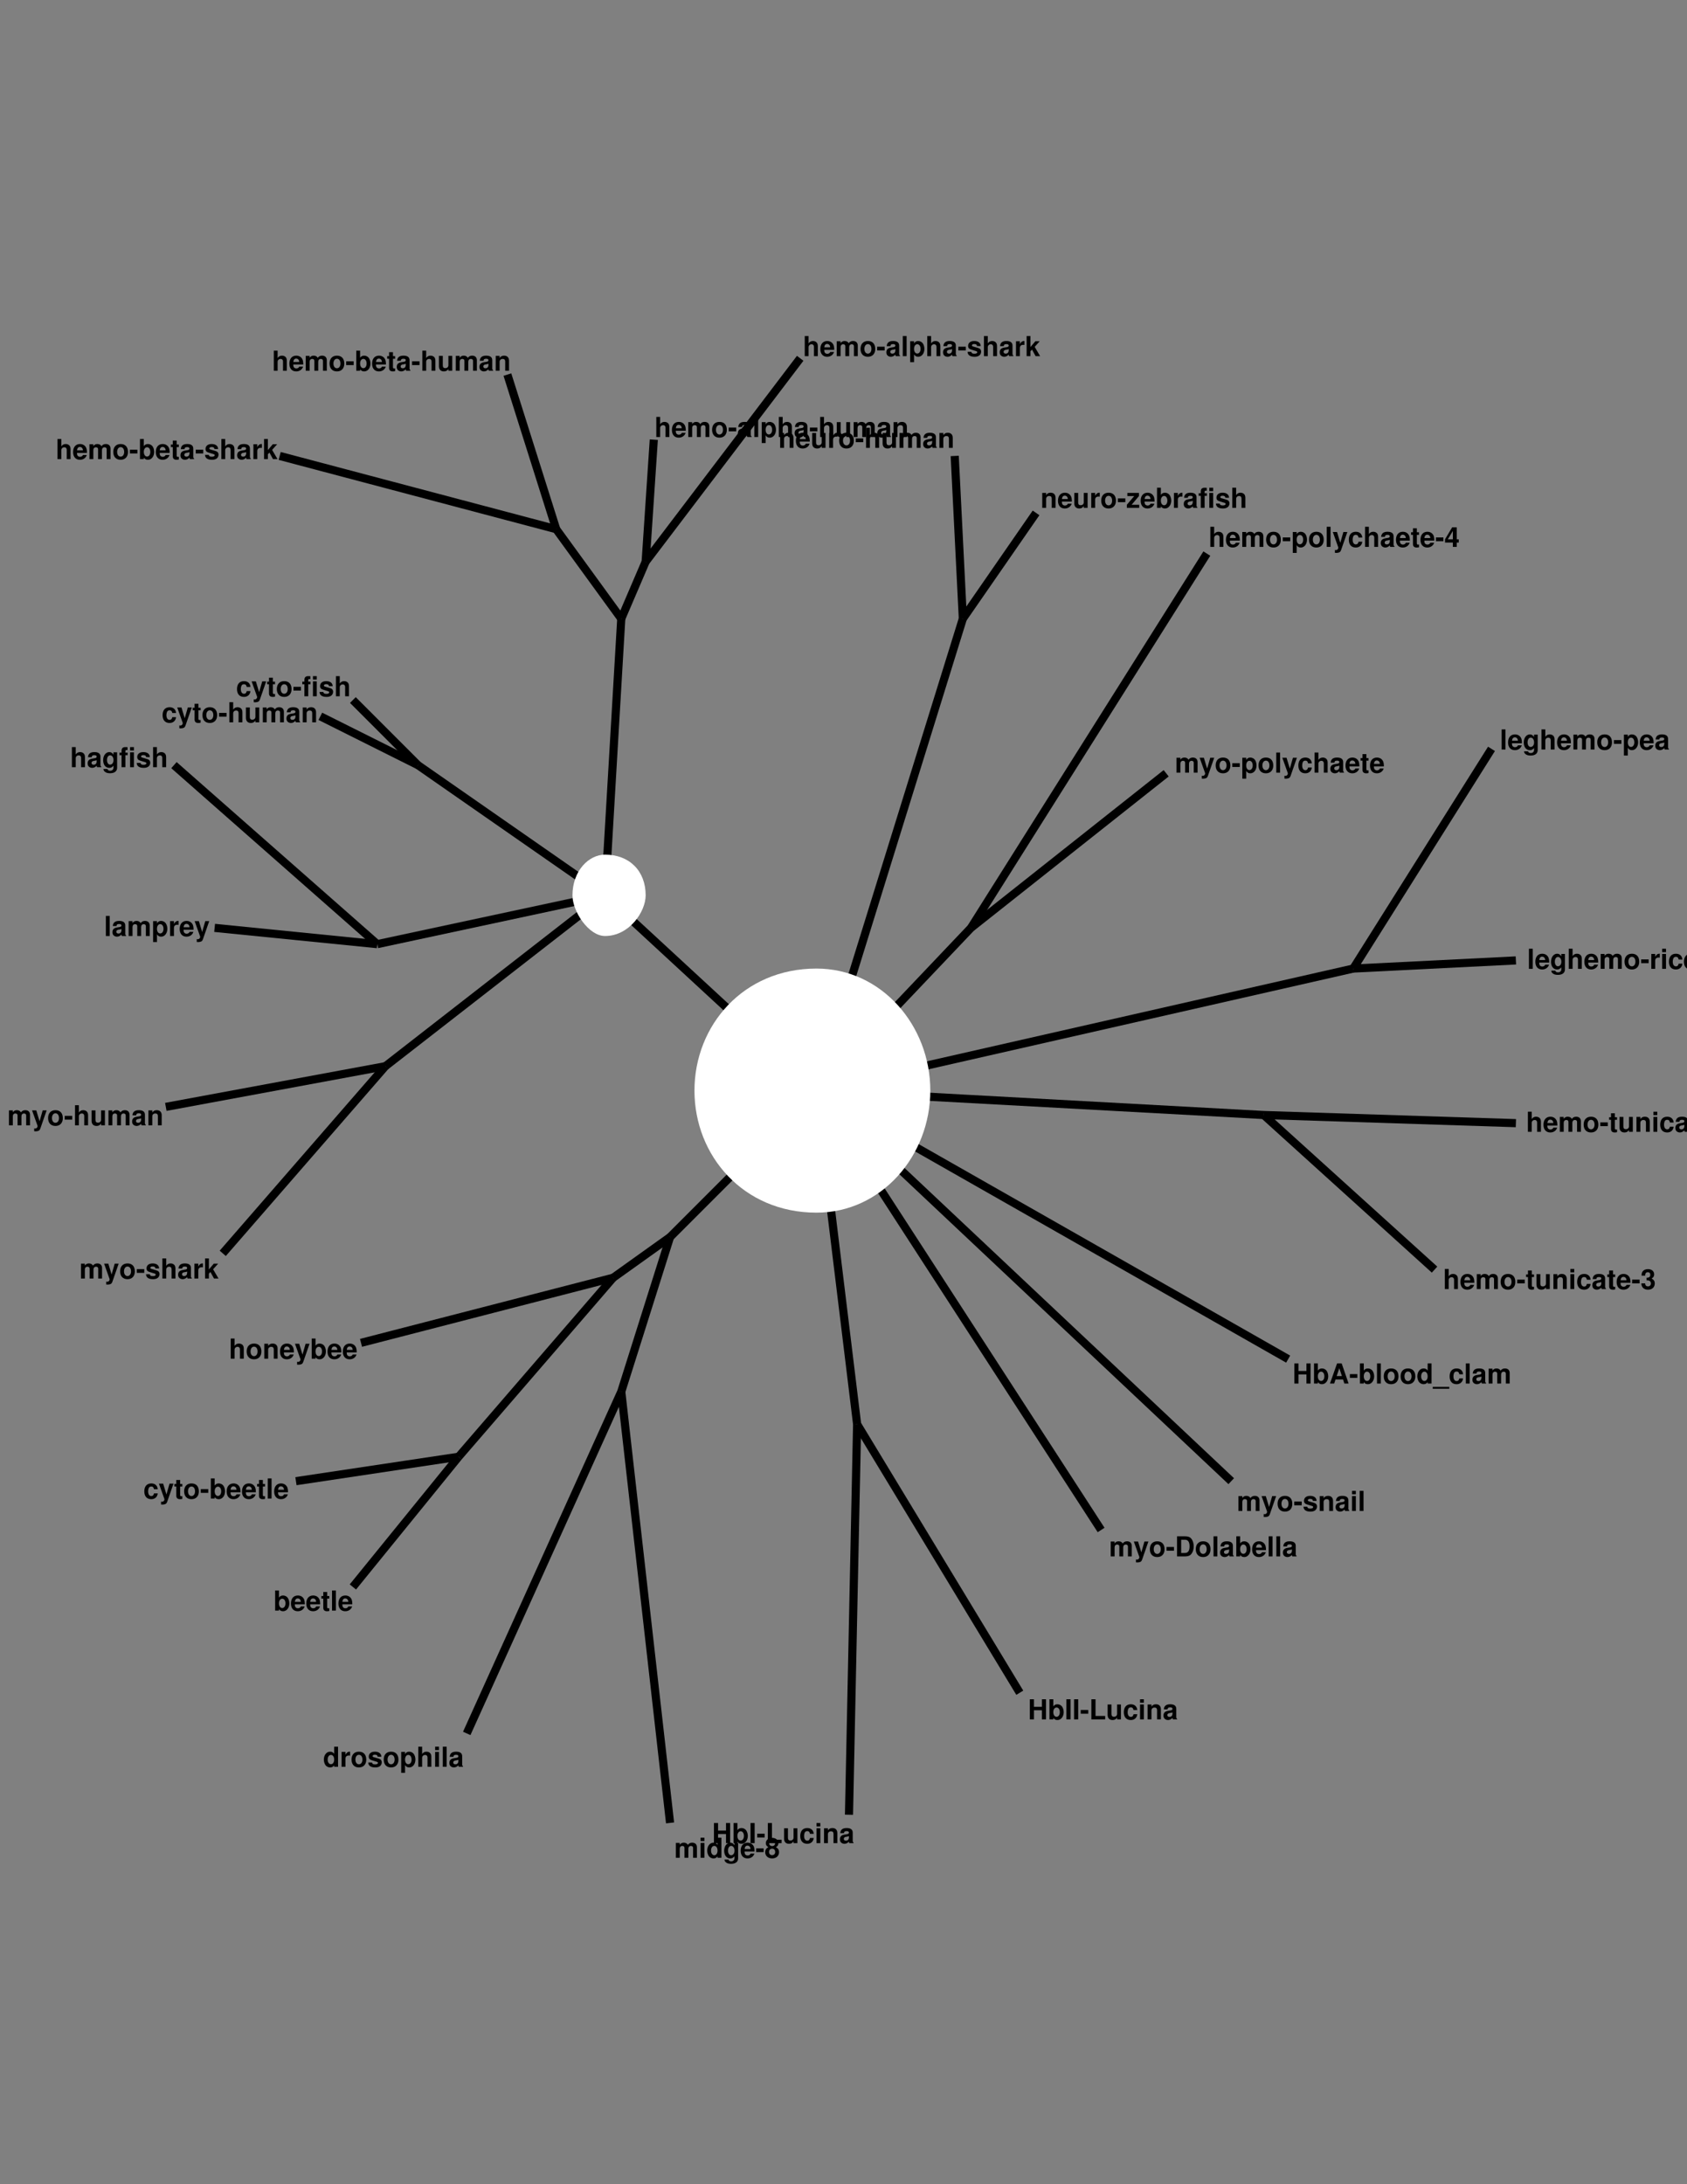 <?xml version="1.0" encoding="UTF-8"?>
<svg xmlns="http://www.w3.org/2000/svg" xmlns:xlink="http://www.w3.org/1999/xlink" width="612pt" height="792pt" viewBox="0 0 612 792" version="1.1">
<rect x="0" y="0" width="612" height="792" fill="#808080" stroke="none"/>
<defs>
<g>
<symbol overflow="visible" id="glyph0-0">
<path style="stroke:none;" d=""/>
</symbol>
<symbol overflow="visible" id="glyph0-1">
<path style="stroke:none;" d="M 5.062 -3.312 L 5.062 0 L 6.562 0 L 6.562 -7.297 L 5.062 -7.297 L 5.062 -4.562 L 2.188 -4.562 L 2.188 -7.297 L 0.688 -7.297 L 0.688 0 L 2.188 0 L 2.188 -3.312 L 5.062 -3.312 Z M 5.062 -3.312 "/>
</symbol>
<symbol overflow="visible" id="glyph0-2">
<path style="stroke:none;" d="M 0.594 -7.297 L 0.594 0 L 1.984 0 L 1.984 -0.547 C 2.328 -0.016 2.797 0.234 3.484 0.234 C 4.766 0.234 5.75 -1 5.75 -2.625 C 5.75 -3.359 5.531 -4.094 5.172 -4.625 C 4.797 -5.156 4.141 -5.484 3.484 -5.484 C 2.812 -5.484 2.328 -5.234 1.984 -4.703 L 1.984 -7.297 L 0.594 -7.297 Z M 3.172 -4.312 C 3.859 -4.312 4.344 -3.625 4.344 -2.625 C 4.344 -1.641 3.859 -0.938 3.172 -0.938 C 2.453 -0.938 1.984 -1.625 1.984 -2.656 C 1.984 -3.625 2.469 -4.312 3.172 -4.312 Z M 3.172 -4.312 "/>
</symbol>
<symbol overflow="visible" id="glyph0-3">
<path style="stroke:none;" d="M 5.016 -1.469 L 5.484 0 L 7.031 0 L 4.516 -7.297 L 2.844 -7.297 L 0.266 0 L 1.797 0 L 2.281 -1.469 L 5.016 -1.469 Z M 4.594 -2.719 L 2.703 -2.719 L 3.656 -5.562 L 4.594 -2.719 Z M 4.594 -2.719 "/>
</symbol>
<symbol overflow="visible" id="glyph0-4">
<path style="stroke:none;" d="M 2.984 -3.422 L 0.266 -3.422 L 0.266 -2.062 L 2.984 -2.062 L 2.984 -3.422 Z M 2.984 -3.422 "/>
</symbol>
<symbol overflow="visible" id="glyph0-5">
<path style="stroke:none;" d="M 2.062 -7.297 L 0.672 -7.297 L 0.672 0 L 2.062 0 L 2.062 -7.297 Z M 2.062 -7.297 "/>
</symbol>
<symbol overflow="visible" id="glyph0-6">
<path style="stroke:none;" d="M 3.016 -5.484 C 1.359 -5.484 0.344 -4.406 0.344 -2.625 C 0.344 -0.844 1.359 0.234 3.016 0.234 C 4.656 0.234 5.688 -0.859 5.688 -2.594 C 5.688 -4.422 4.703 -5.484 3.016 -5.484 Z M 3.016 -4.359 C 3.797 -4.359 4.297 -3.672 4.297 -2.609 C 4.297 -1.594 3.766 -0.906 3.016 -0.906 C 2.266 -0.906 1.75 -1.594 1.75 -2.625 C 1.75 -3.656 2.266 -4.359 3.016 -4.359 Z M 3.016 -4.359 "/>
</symbol>
<symbol overflow="visible" id="glyph0-7">
<path style="stroke:none;" d="M 4.047 0 L 5.453 0 L 5.453 -7.297 L 4.047 -7.297 L 4.047 -4.703 C 3.703 -5.234 3.234 -5.484 2.562 -5.484 C 1.266 -5.484 0.297 -4.25 0.297 -2.625 C 0.297 -1.891 0.516 -1.156 0.875 -0.625 C 1.234 -0.109 1.906 0.234 2.562 0.234 C 3.234 0.234 3.703 -0.016 4.047 -0.547 L 4.047 0 Z M 2.875 -4.312 C 3.578 -4.312 4.047 -3.625 4.047 -2.594 C 4.047 -1.625 3.562 -0.938 2.875 -0.938 C 2.172 -0.938 1.688 -1.625 1.688 -2.625 C 1.688 -3.625 2.172 -4.312 2.875 -4.312 Z M 2.875 -4.312 "/>
</symbol>
<symbol overflow="visible" id="glyph0-8">
<path style="stroke:none;" d="M 5.781 1.203 L -0.219 1.203 L -0.219 1.891 L 5.781 1.891 L 5.781 1.203 Z M 5.781 1.203 "/>
</symbol>
<symbol overflow="visible" id="glyph0-9">
<path style="stroke:none;" d="M 5.219 -3.375 C 5.125 -4.703 4.234 -5.484 2.891 -5.484 C 1.281 -5.484 0.344 -4.438 0.344 -2.594 C 0.344 -0.812 1.266 0.234 2.875 0.234 C 4.188 0.234 5.094 -0.578 5.219 -1.875 L 3.875 -1.875 C 3.703 -1.172 3.422 -0.906 2.875 -0.906 C 2.172 -0.906 1.734 -1.547 1.734 -2.594 C 1.734 -3.094 1.844 -3.578 2.016 -3.906 C 2.172 -4.203 2.484 -4.359 2.875 -4.359 C 3.453 -4.359 3.719 -4.094 3.875 -3.375 L 5.219 -3.375 Z M 5.219 -3.375 "/>
</symbol>
<symbol overflow="visible" id="glyph0-10">
<path style="stroke:none;" d="M 5.234 -0.172 C 4.984 -0.406 4.922 -0.547 4.922 -0.828 L 4.922 -3.828 C 4.922 -4.938 4.172 -5.484 2.703 -5.484 C 1.25 -5.484 0.484 -4.875 0.406 -3.625 L 1.75 -3.625 C 1.812 -4.188 2.047 -4.359 2.734 -4.359 C 3.281 -4.359 3.547 -4.188 3.547 -3.812 C 3.547 -3.641 3.453 -3.484 3.312 -3.406 C 3.125 -3.297 3.125 -3.297 2.438 -3.188 L 1.875 -3.094 C 0.797 -2.906 0.281 -2.359 0.281 -1.391 C 0.281 -0.938 0.406 -0.547 0.656 -0.281 C 0.969 0.047 1.438 0.234 1.922 0.234 C 2.516 0.234 3.062 -0.031 3.562 -0.547 C 3.562 -0.266 3.594 -0.156 3.719 0 L 5.234 0 L 5.234 -0.172 Z M 3.547 -2.172 C 3.547 -1.359 3.156 -0.906 2.438 -0.906 C 1.969 -0.906 1.688 -1.156 1.688 -1.547 C 1.688 -1.969 1.906 -2.172 2.484 -2.297 L 2.953 -2.375 C 3.328 -2.453 3.391 -2.469 3.547 -2.547 L 3.547 -2.172 Z M 3.547 -2.172 "/>
</symbol>
<symbol overflow="visible" id="glyph0-11">
<path style="stroke:none;" d="M 0.594 -5.406 L 0.594 0 L 2 0 L 2 -3.234 C 2 -3.906 2.359 -4.297 2.953 -4.297 C 3.438 -4.297 3.719 -4.031 3.719 -3.594 L 3.719 0 L 5.125 0 L 5.125 -3.234 C 5.125 -3.906 5.484 -4.297 6.078 -4.297 C 6.547 -4.297 6.844 -4.031 6.844 -3.594 L 6.844 0 L 8.234 0 L 8.234 -3.812 C 8.234 -4.875 7.594 -5.484 6.516 -5.484 C 5.844 -5.484 5.359 -5.25 4.938 -4.688 C 4.688 -5.203 4.141 -5.484 3.469 -5.484 C 2.844 -5.484 2.453 -5.281 1.984 -4.734 L 1.984 -5.406 L 0.594 -5.406 Z M 0.594 -5.406 "/>
</symbol>
<symbol overflow="visible" id="glyph0-12">
<path style="stroke:none;" d="M 2.125 -7.297 L 0.625 -7.297 L 0.625 0 L 2.125 0 L 2.125 -7.297 Z M 2.125 -7.297 "/>
</symbol>
<symbol overflow="visible" id="glyph0-13">
<path style="stroke:none;" d="M 2.297 -7.297 L 0.797 -7.297 L 0.797 0 L 5.797 0 L 5.797 -1.25 L 2.297 -1.25 L 2.297 -7.297 Z M 2.297 -7.297 "/>
</symbol>
<symbol overflow="visible" id="glyph0-14">
<path style="stroke:none;" d="M 5.406 0 L 5.406 -5.406 L 4.016 -5.406 L 4.016 -2.016 C 4.016 -1.375 3.562 -0.953 2.875 -0.953 C 2.281 -0.953 1.984 -1.281 1.984 -1.938 L 1.984 -5.406 L 0.578 -5.406 L 0.578 -1.641 C 0.578 -0.453 1.234 0.234 2.391 0.234 C 3.125 0.234 3.609 -0.047 4.016 -0.641 L 4.016 0 L 5.406 0 Z M 5.406 0 "/>
</symbol>
<symbol overflow="visible" id="glyph0-15">
<path style="stroke:none;" d="M 2.062 -5.406 L 0.672 -5.406 L 0.672 0 L 2.062 0 L 2.062 -5.406 Z M 2.062 -7.297 L 0.672 -7.297 L 0.672 -6.047 L 2.062 -6.047 L 2.062 -7.297 Z M 2.062 -7.297 "/>
</symbol>
<symbol overflow="visible" id="glyph0-16">
<path style="stroke:none;" d="M 0.625 -5.406 L 0.625 0 L 2.031 0 L 2.031 -3.234 C 2.031 -3.875 2.484 -4.297 3.156 -4.297 C 3.766 -4.297 4.062 -3.969 4.062 -3.328 L 4.062 0 L 5.453 0 L 5.453 -3.625 C 5.453 -4.812 4.797 -5.484 3.656 -5.484 C 2.922 -5.484 2.438 -5.219 2.031 -4.625 L 2.031 -5.406 L 0.625 -5.406 Z M 0.625 -5.406 "/>
</symbol>
<symbol overflow="visible" id="glyph0-17">
<path style="stroke:none;" d="M 5.234 -2.266 C 5.25 -2.375 5.25 -2.438 5.25 -2.5 C 5.25 -3.047 5.172 -3.547 5.047 -3.922 C 4.688 -4.906 3.812 -5.484 2.719 -5.484 C 1.172 -5.484 0.219 -4.375 0.219 -2.562 C 0.219 -0.828 1.156 0.234 2.688 0.234 C 3.906 0.234 4.875 -0.453 5.188 -1.516 L 3.812 -1.516 C 3.641 -1.094 3.25 -0.844 2.734 -0.844 C 2.344 -0.844 2.016 -1.016 1.812 -1.312 C 1.688 -1.516 1.641 -1.75 1.625 -2.266 L 5.234 -2.266 Z M 1.641 -3.188 C 1.734 -4.016 2.078 -4.422 2.703 -4.422 C 3.047 -4.422 3.375 -4.25 3.562 -3.969 C 3.703 -3.766 3.766 -3.562 3.797 -3.188 L 1.641 -3.188 Z M 1.641 -3.188 "/>
</symbol>
<symbol overflow="visible" id="glyph0-18">
<path style="stroke:none;" d="M 3.016 -5.297 L 2.234 -5.297 L 2.234 -6.734 L 0.828 -6.734 L 0.828 -5.297 L 0.141 -5.297 L 0.141 -4.359 L 0.828 -4.359 L 0.828 -1.047 C 0.828 -0.188 1.281 0.234 2.203 0.234 C 2.516 0.234 2.766 0.203 3.016 0.125 L 3.016 -0.859 C 2.875 -0.844 2.797 -0.828 2.688 -0.828 C 2.312 -0.828 2.234 -0.938 2.234 -1.422 L 2.234 -4.359 L 3.016 -4.359 L 3.016 -5.297 Z M 3.016 -5.297 "/>
</symbol>
<symbol overflow="visible" id="glyph0-19">
<path style="stroke:none;" d="M 3.938 -5.406 L 2.812 -1.469 L 1.625 -5.406 L 0.094 -5.406 L 2.094 0.219 L 2.094 0.234 L 2.094 0.266 C 2.094 0.766 1.719 1.156 1.234 1.156 C 1.125 1.156 1.047 1.156 0.859 1.094 L 0.859 2.156 C 1.062 2.188 1.188 2.188 1.359 2.188 C 1.703 2.188 2.125 2.125 2.375 2.016 C 2.766 1.859 2.938 1.625 3.156 0.984 L 5.375 -5.406 L 3.938 -5.406 Z M 3.938 -5.406 "/>
</symbol>
<symbol overflow="visible" id="glyph0-20">
<path style="stroke:none;" d="M 3.125 -5.297 L 2.297 -5.297 L 2.297 -5.812 C 2.297 -6.094 2.422 -6.234 2.688 -6.234 C 2.797 -6.234 2.953 -6.234 3.078 -6.203 L 3.078 -7.266 C 2.812 -7.281 2.469 -7.297 2.281 -7.297 C 1.344 -7.297 0.906 -6.844 0.906 -5.938 L 0.906 -5.297 L 0.141 -5.297 L 0.141 -4.359 L 0.906 -4.359 L 0.906 0 L 2.297 0 L 2.297 -4.359 L 3.125 -4.359 L 3.125 -5.297 Z M 3.125 -5.297 "/>
</symbol>
<symbol overflow="visible" id="glyph0-21">
<path style="stroke:none;" d="M 5.047 -3.656 C 5.031 -4.797 4.156 -5.484 2.703 -5.484 C 1.328 -5.484 0.484 -4.797 0.484 -3.688 C 0.484 -3.328 0.594 -3.016 0.781 -2.812 C 0.969 -2.625 1.141 -2.531 1.656 -2.359 L 3.328 -1.844 C 3.688 -1.734 3.797 -1.625 3.797 -1.406 C 3.797 -1.062 3.406 -0.875 2.766 -0.875 C 2.406 -0.875 2.109 -0.938 1.938 -1.062 C 1.781 -1.172 1.719 -1.281 1.656 -1.562 L 0.297 -1.562 C 0.328 -0.391 1.203 0.234 2.844 0.234 C 3.594 0.234 4.156 0.062 4.562 -0.25 C 4.953 -0.562 5.203 -1.062 5.203 -1.594 C 5.203 -2.297 4.844 -2.75 4.141 -2.953 L 2.375 -3.469 C 1.984 -3.594 1.875 -3.672 1.875 -3.891 C 1.875 -4.188 2.203 -4.391 2.688 -4.391 C 3.359 -4.391 3.688 -4.156 3.703 -3.656 L 5.047 -3.656 Z M 5.047 -3.656 "/>
</symbol>
<symbol overflow="visible" id="glyph0-22">
<path style="stroke:none;" d="M 0.672 -7.297 L 0.672 0 L 2.062 0 L 2.062 -3.234 C 2.062 -3.859 2.516 -4.297 3.156 -4.297 C 3.453 -4.297 3.688 -4.188 3.844 -3.969 C 3.969 -3.797 4.016 -3.656 4.016 -3.297 L 4.016 0 L 5.406 0 L 5.406 -3.625 C 5.406 -4.297 5.234 -4.766 4.859 -5.078 C 4.547 -5.344 4.094 -5.484 3.656 -5.484 C 2.953 -5.484 2.453 -5.203 2.062 -4.625 L 2.062 -7.297 L 0.672 -7.297 Z M 0.672 -7.297 "/>
</symbol>
<symbol overflow="visible" id="glyph0-23">
<path style="stroke:none;" d="M 0.625 -5.406 L 0.625 0 L 2.031 0 L 2.031 -2.875 C 2.031 -3.688 2.438 -4.094 3.266 -4.094 C 3.406 -4.094 3.516 -4.094 3.703 -4.062 L 3.703 -5.484 C 3.625 -5.484 3.562 -5.484 3.531 -5.484 C 2.891 -5.484 2.328 -5.062 2.031 -4.344 L 2.031 -5.406 L 0.625 -5.406 Z M 0.625 -5.406 "/>
</symbol>
<symbol overflow="visible" id="glyph0-24">
<path style="stroke:none;" d="M 1.984 -5.406 L 0.578 -5.406 L 0.578 2.188 L 1.984 2.188 L 1.984 -0.641 C 2.312 -0.047 2.797 0.234 3.484 0.234 C 4.781 0.234 5.734 -0.984 5.734 -2.625 C 5.734 -3.375 5.516 -4.141 5.156 -4.641 C 4.797 -5.156 4.125 -5.484 3.484 -5.484 C 2.797 -5.484 2.312 -5.203 1.984 -4.594 L 1.984 -5.406 Z M 3.156 -4.312 C 3.875 -4.312 4.344 -3.625 4.344 -2.594 C 4.344 -1.625 3.844 -0.938 3.156 -0.938 C 2.453 -0.938 1.984 -1.609 1.984 -2.625 C 1.984 -3.625 2.453 -4.312 3.156 -4.312 Z M 3.156 -4.312 "/>
</symbol>
<symbol overflow="visible" id="glyph0-25">
<path style="stroke:none;" d="M 4.078 -5.406 L 4.078 -4.562 C 3.656 -5.203 3.203 -5.484 2.578 -5.484 C 1.297 -5.484 0.344 -4.234 0.344 -2.562 C 0.344 -0.891 1.219 0.234 2.547 0.234 C 3.188 0.234 3.562 0.047 4.078 -0.547 L 4.078 0.188 C 4.078 0.828 3.594 1.281 2.891 1.281 C 2.359 1.281 2.016 1.062 1.906 0.656 L 0.453 0.656 C 0.453 1.062 0.625 1.359 0.984 1.656 C 1.406 2.016 2.016 2.188 2.844 2.188 C 4.469 2.188 5.406 1.453 5.406 0.188 L 5.406 -5.406 L 4.078 -5.406 Z M 2.875 -4.312 C 3.578 -4.312 4.094 -3.594 4.094 -2.594 C 4.094 -1.609 3.594 -0.938 2.859 -0.938 C 2.203 -0.938 1.734 -1.609 1.734 -2.594 C 1.734 -3.609 2.203 -4.312 2.875 -4.312 Z M 2.875 -4.312 "/>
</symbol>
<symbol overflow="visible" id="glyph0-26">
<path style="stroke:none;" d="M 1.984 -3.297 L 1.984 -7.297 L 0.594 -7.297 L 0.594 0 L 1.984 0 L 1.984 -1.766 L 2.547 -2.375 L 3.844 0 L 5.484 0 L 3.516 -3.359 L 5.344 -5.406 L 3.766 -5.406 L 1.984 -3.297 Z M 1.984 -3.297 "/>
</symbol>
<symbol overflow="visible" id="glyph0-27">
<path style="stroke:none;" d="M 5.219 -2.734 L 4.484 -2.734 L 4.484 -7.094 L 2.828 -7.094 L 0.234 -2.75 L 0.234 -1.562 L 3.078 -1.562 L 3.078 0 L 4.484 0 L 4.484 -1.562 L 5.219 -1.562 L 5.219 -2.734 Z M 3.078 -2.734 L 1.234 -2.734 L 3.078 -5.766 L 3.078 -2.734 Z M 3.078 -2.734 "/>
</symbol>
<symbol overflow="visible" id="glyph0-28">
<path style="stroke:none;" d="M 2.172 -3.172 C 2.656 -3.172 2.75 -3.156 2.984 -3.094 C 3.453 -2.969 3.766 -2.562 3.766 -2.047 C 3.766 -1.422 3.312 -0.969 2.703 -0.969 C 2.047 -0.969 1.688 -1.344 1.656 -2.078 L 0.297 -2.078 C 0.297 -0.656 1.234 0.234 2.688 0.234 C 4.188 0.234 5.156 -0.656 5.156 -2.047 C 5.156 -2.875 4.797 -3.406 4 -3.797 C 4.656 -4.203 4.938 -4.656 4.938 -5.312 C 4.938 -6.484 4.047 -7.234 2.688 -7.234 C 1.875 -7.234 1.188 -6.953 0.797 -6.438 C 0.516 -6.094 0.375 -5.609 0.375 -4.984 L 0.375 -4.859 L 1.688 -4.859 C 1.688 -5.234 1.719 -5.438 1.797 -5.609 C 1.922 -5.922 2.234 -6.109 2.656 -6.109 C 3.203 -6.109 3.531 -5.766 3.531 -5.188 C 3.531 -4.469 3.125 -4.109 2.297 -4.109 L 2.172 -4.109 L 2.172 -3.172 Z M 2.172 -3.172 "/>
</symbol>
<symbol overflow="visible" id="glyph0-29">
<path style="stroke:none;" d="M 4.094 -3.859 C 4.328 -3.984 4.438 -4.062 4.547 -4.156 C 4.844 -4.438 5.016 -4.859 5.016 -5.312 C 5.016 -6.438 4.047 -7.234 2.734 -7.234 C 1.422 -7.234 0.453 -6.438 0.453 -5.312 C 0.453 -4.625 0.734 -4.203 1.375 -3.859 C 0.562 -3.422 0.219 -2.875 0.219 -2.047 C 0.219 -0.703 1.25 0.234 2.734 0.234 C 4.219 0.234 5.25 -0.703 5.25 -2.047 C 5.25 -2.875 4.906 -3.422 4.094 -3.859 Z M 2.75 -6.109 C 3.375 -6.109 3.797 -5.734 3.797 -5.188 C 3.797 -4.641 3.359 -4.25 2.75 -4.25 C 2.125 -4.25 1.688 -4.641 1.688 -5.188 C 1.688 -5.734 2.125 -6.109 2.75 -6.109 Z M 2.734 -3.297 C 3.422 -3.297 3.844 -2.844 3.844 -2.094 C 3.844 -1.422 3.406 -0.969 2.734 -0.969 C 2.047 -0.969 1.625 -1.422 1.625 -2.125 C 1.625 -2.844 2.062 -3.297 2.734 -3.297 Z M 2.734 -3.297 "/>
</symbol>
<symbol overflow="visible" id="glyph0-30">
<path style="stroke:none;" d="M 0.766 0 L 3.625 0 C 4.734 0 5.438 -0.266 5.922 -0.844 C 6.5 -1.531 6.812 -2.516 6.812 -3.656 C 6.812 -4.766 6.5 -5.766 5.922 -6.453 C 5.438 -7.047 4.734 -7.297 3.625 -7.297 L 0.766 -7.297 L 0.766 0 Z M 2.266 -1.25 L 2.266 -6.047 L 3.625 -6.047 C 4.75 -6.047 5.312 -5.25 5.312 -3.641 C 5.312 -2.047 4.75 -1.25 3.625 -1.25 L 2.266 -1.25 Z M 2.266 -1.25 "/>
</symbol>
<symbol overflow="visible" id="glyph0-31">
<path style="stroke:none;" d="M 4.594 -5.406 L 0.391 -5.406 L 0.391 -4.266 L 2.875 -4.266 L 0.203 -1.125 L 0.203 0 L 4.688 0 L 4.688 -1.125 L 1.938 -1.125 L 4.594 -4.266 L 4.594 -5.406 Z M 4.594 -5.406 "/>
</symbol>
</g>
</defs>
<g id="surface0">
<path style="fill:none;stroke-width:0.001;stroke-linecap:butt;stroke-linejoin:miter;stroke:rgb(0%,0%,0%);stroke-opacity:1;stroke-miterlimit:10;" d="M 0.064 0.028 L 0.006 -0.005 " transform="matrix(2950.419,0,0,2950.419,278.486,410.212)"/>
<path style="fill:none;stroke-width:0.001;stroke-linecap:butt;stroke-linejoin:miter;stroke:rgb(0%,0%,0%);stroke-opacity:1;stroke-miterlimit:10;" d="M 0.01 0.084 L 0.011 0.036 " transform="matrix(2950.419,0,0,2950.419,278.486,410.212)"/>
<path style="fill:none;stroke-width:0.001;stroke-linecap:butt;stroke-linejoin:miter;stroke:rgb(0%,0%,0%);stroke-opacity:1;stroke-miterlimit:10;" d="M 0.031 0.069 L 0.011 0.036 " transform="matrix(2950.419,0,0,2950.419,278.486,410.212)"/>
<path style="fill:none;stroke-width:0.001;stroke-linecap:butt;stroke-linejoin:miter;stroke:rgb(0%,0%,0%);stroke-opacity:1;stroke-miterlimit:10;" d="M -0.051 0.056 L -0.038 0.04 " transform="matrix(2950.419,0,0,2950.419,278.486,410.212)"/>
<path style="fill:none;stroke-width:0.001;stroke-linecap:butt;stroke-linejoin:miter;stroke:rgb(0%,0%,0%);stroke-opacity:1;stroke-miterlimit:10;" d="M -0.058 0.043 L -0.038 0.04 " transform="matrix(2950.419,0,0,2950.419,278.486,410.212)"/>
<path style="fill:none;stroke-width:0.001;stroke-linecap:butt;stroke-linejoin:miter;stroke:rgb(0%,0%,0%);stroke-opacity:1;stroke-miterlimit:10;" d="M -0.051 -0.053 L -0.043 -0.045 " transform="matrix(2950.419,0,0,2950.419,278.486,410.212)"/>
<path style="fill:none;stroke-width:0.001;stroke-linecap:butt;stroke-linejoin:miter;stroke:rgb(0%,0%,0%);stroke-opacity:1;stroke-miterlimit:10;" d="M -0.055 -0.051 L -0.043 -0.045 " transform="matrix(2950.419,0,0,2950.419,278.486,410.212)"/>
<path style="fill:none;stroke-width:0.001;stroke-linecap:butt;stroke-linejoin:miter;stroke:rgb(0%,0%,0%);stroke-opacity:1;stroke-miterlimit:10;" d="M -0.037 0.074 L -0.018 0.032 " transform="matrix(2950.419,0,0,2950.419,278.486,410.212)"/>
<path style="fill:none;stroke-width:0.001;stroke-linecap:butt;stroke-linejoin:miter;stroke:rgb(0%,0%,0%);stroke-opacity:1;stroke-miterlimit:10;" d="M -0.073 -0.045 L -0.048 -0.023 " transform="matrix(2950.419,0,0,2950.419,278.486,410.212)"/>
<path style="fill:none;stroke-width:0.001;stroke-linecap:butt;stroke-linejoin:miter;stroke:rgb(0%,0%,0%);stroke-opacity:1;stroke-miterlimit:10;" d="M -0.014 -0.085 L -0.015 -0.07 " transform="matrix(2950.419,0,0,2950.419,278.486,410.212)"/>
<path style="fill:none;stroke-width:0.001;stroke-linecap:butt;stroke-linejoin:miter;stroke:rgb(0%,0%,0%);stroke-opacity:1;stroke-miterlimit:10;" d="M 0.004 -0.095 L -0.015 -0.07 " transform="matrix(2950.419,0,0,2950.419,278.486,410.212)"/>
<path style="fill:none;stroke-width:0.001;stroke-linecap:butt;stroke-linejoin:miter;stroke:rgb(0%,0%,0%);stroke-opacity:1;stroke-miterlimit:10;" d="M -0.032 -0.093 L -0.026 -0.074 " transform="matrix(2950.419,0,0,2950.419,278.486,410.212)"/>
<path style="fill:none;stroke-width:0.001;stroke-linecap:butt;stroke-linejoin:miter;stroke:rgb(0%,0%,0%);stroke-opacity:1;stroke-miterlimit:10;" d="M -0.06 -0.083 L -0.026 -0.074 " transform="matrix(2950.419,0,0,2950.419,278.486,410.212)"/>
<path style="fill:none;stroke-width:0.001;stroke-linecap:butt;stroke-linejoin:miter;stroke:rgb(0%,0%,0%);stroke-opacity:1;stroke-miterlimit:10;" d="M 0.054 -0.071 L 0.025 -0.025 " transform="matrix(2950.419,0,0,2950.419,278.486,410.212)"/>
<path style="fill:none;stroke-width:0.001;stroke-linecap:butt;stroke-linejoin:miter;stroke:rgb(0%,0%,0%);stroke-opacity:1;stroke-miterlimit:10;" d="M 0.092 -0.001 L 0.061 -0.002 " transform="matrix(2950.419,0,0,2950.419,278.486,410.212)"/>
<path style="fill:none;stroke-width:0.001;stroke-linecap:butt;stroke-linejoin:miter;stroke:rgb(0%,0%,0%);stroke-opacity:1;stroke-miterlimit:10;" d="M 0.082 0.017 L 0.061 -0.002 " transform="matrix(2950.419,0,0,2950.419,278.486,410.212)"/>
<path style="fill:none;stroke-width:0.001;stroke-linecap:butt;stroke-linejoin:miter;stroke:rgb(0%,0%,0%);stroke-opacity:1;stroke-miterlimit:10;" d="M -0.05 0.026 L -0.019 0.018 " transform="matrix(2950.419,0,0,2950.419,278.486,410.212)"/>
<path style="fill:none;stroke-width:0.001;stroke-linecap:butt;stroke-linejoin:miter;stroke:rgb(0%,0%,0%);stroke-opacity:1;stroke-miterlimit:10;" d="M -0.068 -0.025 L -0.048 -0.023 " transform="matrix(2950.419,0,0,2950.419,278.486,410.212)"/>
<path style="fill:none;stroke-width:0.001;stroke-linecap:butt;stroke-linejoin:miter;stroke:rgb(0%,0%,0%);stroke-opacity:1;stroke-miterlimit:10;" d="M 0.089 -0.047 L 0.072 -0.02 " transform="matrix(2950.419,0,0,2950.419,278.486,410.212)"/>
<path style="fill:none;stroke-width:0.001;stroke-linecap:butt;stroke-linejoin:miter;stroke:rgb(0%,0%,0%);stroke-opacity:1;stroke-miterlimit:10;" d="M 0.092 -0.021 L 0.072 -0.02 " transform="matrix(2950.419,0,0,2950.419,278.486,410.212)"/>
<path style="fill:none;stroke-width:0.001;stroke-linecap:butt;stroke-linejoin:miter;stroke:rgb(0%,0%,0%);stroke-opacity:1;stroke-miterlimit:10;" d="M -0.012 0.085 L -0.018 0.032 " transform="matrix(2950.419,0,0,2950.419,278.486,410.212)"/>
<path style="fill:none;stroke-width:0.001;stroke-linecap:butt;stroke-linejoin:miter;stroke:rgb(0%,0%,0%);stroke-opacity:1;stroke-miterlimit:10;" d="M 0.041 0.049 L 0.006 -0.005 " transform="matrix(2950.419,0,0,2950.419,278.486,410.212)"/>
<path style="fill:none;stroke-width:0.001;stroke-linecap:butt;stroke-linejoin:miter;stroke:rgb(0%,0%,0%);stroke-opacity:1;stroke-miterlimit:10;" d="M -0.074 -0.003 L -0.047 -0.008 " transform="matrix(2950.419,0,0,2950.419,278.486,410.212)"/>
<path style="fill:none;stroke-width:0.001;stroke-linecap:butt;stroke-linejoin:miter;stroke:rgb(0%,0%,0%);stroke-opacity:1;stroke-miterlimit:10;" d="M 0.049 -0.044 L 0.025 -0.025 " transform="matrix(2950.419,0,0,2950.419,278.486,410.212)"/>
<path style="fill:none;stroke-width:0.001;stroke-linecap:butt;stroke-linejoin:miter;stroke:rgb(0%,0%,0%);stroke-opacity:1;stroke-miterlimit:10;" d="M -0.067 0.015 L -0.047 -0.008 " transform="matrix(2950.419,0,0,2950.419,278.486,410.212)"/>
<path style="fill:none;stroke-width:0.001;stroke-linecap:butt;stroke-linejoin:miter;stroke:rgb(0%,0%,0%);stroke-opacity:1;stroke-miterlimit:10;" d="M 0.057 0.043 L 0.006 -0.005 " transform="matrix(2950.419,0,0,2950.419,278.486,410.212)"/>
<path style="fill:none;stroke-width:0.001;stroke-linecap:butt;stroke-linejoin:miter;stroke:rgb(0%,0%,0%);stroke-opacity:1;stroke-miterlimit:10;" d="M 0.023 -0.083 L 0.024 -0.063 " transform="matrix(2950.419,0,0,2950.419,278.486,410.212)"/>
<path style="fill:none;stroke-width:0.001;stroke-linecap:butt;stroke-linejoin:miter;stroke:rgb(0%,0%,0%);stroke-opacity:1;stroke-miterlimit:10;" d="M 0.033 -0.076 L 0.024 -0.063 " transform="matrix(2950.419,0,0,2950.419,278.486,410.212)"/>
<path style="fill:none;stroke-width:0.001;stroke-linecap:butt;stroke-linejoin:miter;stroke:rgb(0%,0%,0%);stroke-opacity:1;stroke-miterlimit:10;" d="M 0.006 -0.005 L 0.011 0.036 " transform="matrix(2950.419,0,0,2950.419,278.486,410.212)"/>
<path style="fill:none;stroke-width:0.001;stroke-linecap:butt;stroke-linejoin:miter;stroke:rgb(0%,0%,0%);stroke-opacity:1;stroke-miterlimit:10;" d="M -0.019 0.018 L -0.038 0.04 " transform="matrix(2950.419,0,0,2950.419,278.486,410.212)"/>
<path style="fill:none;stroke-width:0.001;stroke-linecap:butt;stroke-linejoin:miter;stroke:rgb(0%,0%,0%);stroke-opacity:1;stroke-miterlimit:10;" d="M -0.02 -0.029 L -0.043 -0.045 " transform="matrix(2950.419,0,0,2950.419,278.486,410.212)"/>
<path style="fill:none;stroke-width:0.001;stroke-linecap:butt;stroke-linejoin:miter;stroke:rgb(0%,0%,0%);stroke-opacity:1;stroke-miterlimit:10;" d="M -0.018 -0.063 L -0.015 -0.07 " transform="matrix(2950.419,0,0,2950.419,278.486,410.212)"/>
<path style="fill:none;stroke-width:0.001;stroke-linecap:butt;stroke-linejoin:miter;stroke:rgb(0%,0%,0%);stroke-opacity:1;stroke-miterlimit:10;" d="M -0.018 -0.063 L -0.026 -0.074 " transform="matrix(2950.419,0,0,2950.419,278.486,410.212)"/>
<path style="fill:none;stroke-width:0.001;stroke-linecap:butt;stroke-linejoin:miter;stroke:rgb(0%,0%,0%);stroke-opacity:1;stroke-miterlimit:10;" d="M 0.006 -0.005 L 0.061 -0.002 " transform="matrix(2950.419,0,0,2950.419,278.486,410.212)"/>
<path style="fill:none;stroke-width:0.001;stroke-linecap:butt;stroke-linejoin:miter;stroke:rgb(0%,0%,0%);stroke-opacity:1;stroke-miterlimit:10;" d="M -0.02 -0.029 L -0.048 -0.023 " transform="matrix(2950.419,0,0,2950.419,278.486,410.212)"/>
<path style="fill:none;stroke-width:0.001;stroke-linecap:butt;stroke-linejoin:miter;stroke:rgb(0%,0%,0%);stroke-opacity:1;stroke-miterlimit:10;" d="M 0.006 -0.005 L 0.072 -0.02 " transform="matrix(2950.419,0,0,2950.419,278.486,410.212)"/>
<path style="fill:none;stroke-width:0.001;stroke-linecap:butt;stroke-linejoin:miter;stroke:rgb(0%,0%,0%);stroke-opacity:1;stroke-miterlimit:10;" d="M -0.012 0.013 L -0.018 0.032 " transform="matrix(2950.419,0,0,2950.419,278.486,410.212)"/>
<path style="fill:none;stroke-width:0.001;stroke-linecap:butt;stroke-linejoin:miter;stroke:rgb(0%,0%,0%);stroke-opacity:1;stroke-miterlimit:10;" d="M 0.006 -0.005 L 0.025 -0.025 " transform="matrix(2950.419,0,0,2950.419,278.486,410.212)"/>
<path style="fill:none;stroke-width:0.001;stroke-linecap:butt;stroke-linejoin:miter;stroke:rgb(0%,0%,0%);stroke-opacity:1;stroke-miterlimit:10;" d="M -0.02 -0.029 L -0.047 -0.008 " transform="matrix(2950.419,0,0,2950.419,278.486,410.212)"/>
<path style="fill:none;stroke-width:0.001;stroke-linecap:butt;stroke-linejoin:miter;stroke:rgb(0%,0%,0%);stroke-opacity:1;stroke-miterlimit:10;" d="M 0.006 -0.005 L 0.024 -0.063 " transform="matrix(2950.419,0,0,2950.419,278.486,410.212)"/>
<path style="fill:none;stroke-width:0.001;stroke-linecap:butt;stroke-linejoin:miter;stroke:rgb(0%,0%,0%);stroke-opacity:1;stroke-miterlimit:10;" d="M -0.012 0.013 L -0.019 0.018 " transform="matrix(2950.419,0,0,2950.419,278.486,410.212)"/>
<path style="fill:none;stroke-width:0.001;stroke-linecap:butt;stroke-linejoin:miter;stroke:rgb(0%,0%,0%);stroke-opacity:1;stroke-miterlimit:10;" d="M -0.02 -0.029 L -0.018 -0.063 " transform="matrix(2950.419,0,0,2950.419,278.486,410.212)"/>
<path style="fill:none;stroke-width:0.001;stroke-linecap:butt;stroke-linejoin:miter;stroke:rgb(0%,0%,0%);stroke-opacity:1;stroke-miterlimit:10;" d="M 0.006 -0.005 L -0.012 0.013 " transform="matrix(2950.419,0,0,2950.419,278.486,410.212)"/>
<path style="fill:none;stroke-width:0.001;stroke-linecap:butt;stroke-linejoin:miter;stroke:rgb(0%,0%,0%);stroke-opacity:1;stroke-miterlimit:10;" d="M 0.006 -0.005 L -0.02 -0.029 " transform="matrix(2950.419,0,0,2950.419,278.486,410.212)"/>
<path style="fill-rule:nonzero;fill:rgb(100%,100%,100%);fill-opacity:1;stroke-width:0;stroke-linecap:butt;stroke-linejoin:miter;stroke:rgb(0%,0%,0%);stroke-opacity:1;stroke-dasharray:0.002,0.002;stroke-miterlimit:10;" d="M -0.015 -0.029 C -0.015 -0.027 -0.017 -0.024 -0.02 -0.024 C -0.022 -0.024 -0.024 -0.027 -0.024 -0.029 C -0.024 -0.032 -0.022 -0.034 -0.02 -0.034 C -0.017 -0.034 -0.015 -0.032 -0.015 -0.029 " transform="matrix(2950.419,0,0,2950.419,278.486,410.212)"/>
<path style="fill-rule:nonzero;fill:rgb(100%,100%,100%);fill-opacity:1;stroke-width:0;stroke-linecap:butt;stroke-linejoin:miter;stroke:rgb(0%,0%,0%);stroke-opacity:1;stroke-dasharray:0.002,0.002;stroke-miterlimit:10;" d="M 0.02 -0.005 C 0.02 0.003 0.014 0.01 0.006 0.01 C -0.003 0.01 -0.009 0.003 -0.009 -0.005 C -0.009 -0.013 -0.003 -0.02 0.006 -0.02 C 0.014 -0.02 0.02 -0.013 0.02 -0.005 " transform="matrix(2950.419,0,0,2950.419,278.486,410.212)"/>
<g style="fill:rgb(0%,0%,0%);fill-opacity:1;">
  <use xlink:href="#glyph0-1" x="468.879" y="501.684"/>
  <use xlink:href="#glyph0-2" x="476.099" y="501.684"/>
  <use xlink:href="#glyph0-3" x="482.209" y="501.684"/>
  <use xlink:href="#glyph0-4" x="489.429" y="501.684"/>
  <use xlink:href="#glyph0-2" x="492.759" y="501.684"/>
  <use xlink:href="#glyph0-5" x="498.869" y="501.684"/>
  <use xlink:href="#glyph0-6" x="501.649" y="501.684"/>
  <use xlink:href="#glyph0-6" x="507.759" y="501.684"/>
  <use xlink:href="#glyph0-7" x="513.869" y="501.684"/>
  <use xlink:href="#glyph0-8" x="519.979" y="501.684"/>
  <use xlink:href="#glyph0-9" x="525.539" y="501.684"/>
  <use xlink:href="#glyph0-5" x="531.099" y="501.684"/>
  <use xlink:href="#glyph0-10" x="533.879" y="501.684"/>
  <use xlink:href="#glyph0-11" x="539.439" y="501.684"/>
</g>
<g style="fill:rgb(0%,0%,0%);fill-opacity:1;">
  <use xlink:href="#glyph0-1" x="258.312" y="668.336"/>
  <use xlink:href="#glyph0-2" x="265.532" y="668.336"/>
  <use xlink:href="#glyph0-12" x="271.642" y="668.336"/>
  <use xlink:href="#glyph0-4" x="274.422" y="668.336"/>
  <use xlink:href="#glyph0-13" x="277.752" y="668.336"/>
  <use xlink:href="#glyph0-14" x="283.862" y="668.336"/>
  <use xlink:href="#glyph0-9" x="289.972" y="668.336"/>
  <use xlink:href="#glyph0-15" x="295.532" y="668.336"/>
  <use xlink:href="#glyph0-16" x="298.312" y="668.336"/>
  <use xlink:href="#glyph0-10" x="304.422" y="668.336"/>
</g>
<g style="fill:rgb(0%,0%,0%);fill-opacity:1;">
  <use xlink:href="#glyph0-1" x="372.91" y="623.461"/>
  <use xlink:href="#glyph0-2" x="380.13" y="623.461"/>
  <use xlink:href="#glyph0-12" x="386.24" y="623.461"/>
  <use xlink:href="#glyph0-12" x="389.02" y="623.461"/>
  <use xlink:href="#glyph0-4" x="391.8" y="623.461"/>
  <use xlink:href="#glyph0-13" x="395.13" y="623.461"/>
  <use xlink:href="#glyph0-14" x="401.24" y="623.461"/>
  <use xlink:href="#glyph0-9" x="407.35" y="623.461"/>
  <use xlink:href="#glyph0-15" x="412.91" y="623.461"/>
  <use xlink:href="#glyph0-16" x="415.69" y="623.461"/>
  <use xlink:href="#glyph0-10" x="421.8" y="623.461"/>
</g>
<g style="fill:rgb(0%,0%,0%);fill-opacity:1;">
  <use xlink:href="#glyph0-2" x="99.219" y="584.012"/>
  <use xlink:href="#glyph0-17" x="105.329" y="584.012"/>
  <use xlink:href="#glyph0-17" x="110.889" y="584.012"/>
  <use xlink:href="#glyph0-18" x="116.449" y="584.012"/>
  <use xlink:href="#glyph0-5" x="119.779" y="584.012"/>
  <use xlink:href="#glyph0-17" x="122.559" y="584.012"/>
</g>
<g style="fill:rgb(0%,0%,0%);fill-opacity:1;">
  <use xlink:href="#glyph0-9" x="52.004" y="543.379"/>
  <use xlink:href="#glyph0-19" x="57.564" y="543.379"/>
  <use xlink:href="#glyph0-18" x="63.124" y="543.379"/>
  <use xlink:href="#glyph0-6" x="66.454" y="543.379"/>
  <use xlink:href="#glyph0-4" x="72.564" y="543.379"/>
  <use xlink:href="#glyph0-2" x="75.894" y="543.379"/>
  <use xlink:href="#glyph0-17" x="82.004" y="543.379"/>
  <use xlink:href="#glyph0-17" x="87.564" y="543.379"/>
  <use xlink:href="#glyph0-18" x="93.124" y="543.379"/>
  <use xlink:href="#glyph0-5" x="96.454" y="543.379"/>
  <use xlink:href="#glyph0-17" x="99.234" y="543.379"/>
</g>
<g style="fill:rgb(0%,0%,0%);fill-opacity:1;">
  <use xlink:href="#glyph0-9" x="85.633" y="252.469"/>
  <use xlink:href="#glyph0-19" x="91.193" y="252.469"/>
  <use xlink:href="#glyph0-18" x="96.753" y="252.469"/>
  <use xlink:href="#glyph0-6" x="100.083" y="252.469"/>
  <use xlink:href="#glyph0-4" x="106.193" y="252.469"/>
  <use xlink:href="#glyph0-20" x="109.523" y="252.469"/>
  <use xlink:href="#glyph0-15" x="112.853" y="252.469"/>
  <use xlink:href="#glyph0-21" x="115.633" y="252.469"/>
  <use xlink:href="#glyph0-22" x="121.193" y="252.469"/>
</g>
<g style="fill:rgb(0%,0%,0%);fill-opacity:1;">
  <use xlink:href="#glyph0-9" x="58.641" y="261.922"/>
  <use xlink:href="#glyph0-19" x="64.201" y="261.922"/>
  <use xlink:href="#glyph0-18" x="69.761" y="261.922"/>
  <use xlink:href="#glyph0-6" x="73.091" y="261.922"/>
  <use xlink:href="#glyph0-4" x="79.201" y="261.922"/>
  <use xlink:href="#glyph0-22" x="82.531" y="261.922"/>
  <use xlink:href="#glyph0-14" x="88.641" y="261.922"/>
  <use xlink:href="#glyph0-11" x="94.751" y="261.922"/>
  <use xlink:href="#glyph0-10" x="103.641" y="261.922"/>
  <use xlink:href="#glyph0-16" x="109.201" y="261.922"/>
</g>
<g style="fill:rgb(0%,0%,0%);fill-opacity:1;">
  <use xlink:href="#glyph0-7" x="117.184" y="640.652"/>
  <use xlink:href="#glyph0-23" x="123.294" y="640.652"/>
  <use xlink:href="#glyph0-6" x="127.184" y="640.652"/>
  <use xlink:href="#glyph0-21" x="133.294" y="640.652"/>
  <use xlink:href="#glyph0-6" x="138.854" y="640.652"/>
  <use xlink:href="#glyph0-24" x="144.964" y="640.652"/>
  <use xlink:href="#glyph0-22" x="151.074" y="640.652"/>
  <use xlink:href="#glyph0-15" x="157.184" y="640.652"/>
  <use xlink:href="#glyph0-5" x="159.964" y="640.652"/>
  <use xlink:href="#glyph0-10" x="162.744" y="640.652"/>
</g>
<g style="fill:rgb(0%,0%,0%);fill-opacity:1;">
  <use xlink:href="#glyph0-22" x="25.41" y="278.195"/>
  <use xlink:href="#glyph0-10" x="31.52" y="278.195"/>
  <use xlink:href="#glyph0-25" x="37.08" y="278.195"/>
  <use xlink:href="#glyph0-20" x="43.19" y="278.195"/>
  <use xlink:href="#glyph0-15" x="46.52" y="278.195"/>
  <use xlink:href="#glyph0-21" x="49.3" y="278.195"/>
  <use xlink:href="#glyph0-22" x="54.86" y="278.195"/>
</g>
<g style="fill:rgb(0%,0%,0%);fill-opacity:1;">
  <use xlink:href="#glyph0-22" x="237.422" y="158.465"/>
  <use xlink:href="#glyph0-17" x="243.532" y="158.465"/>
  <use xlink:href="#glyph0-11" x="249.092" y="158.465"/>
  <use xlink:href="#glyph0-6" x="257.982" y="158.465"/>
  <use xlink:href="#glyph0-4" x="264.092" y="158.465"/>
  <use xlink:href="#glyph0-10" x="267.422" y="158.465"/>
  <use xlink:href="#glyph0-5" x="272.982" y="158.465"/>
  <use xlink:href="#glyph0-24" x="275.762" y="158.465"/>
  <use xlink:href="#glyph0-22" x="281.872" y="158.465"/>
  <use xlink:href="#glyph0-10" x="287.982" y="158.465"/>
  <use xlink:href="#glyph0-4" x="293.542" y="158.465"/>
  <use xlink:href="#glyph0-22" x="296.872" y="158.465"/>
  <use xlink:href="#glyph0-14" x="302.982" y="158.465"/>
  <use xlink:href="#glyph0-11" x="309.092" y="158.465"/>
  <use xlink:href="#glyph0-10" x="317.982" y="158.465"/>
  <use xlink:href="#glyph0-16" x="323.542" y="158.465"/>
</g>
<g style="fill:rgb(0%,0%,0%);fill-opacity:1;">
  <use xlink:href="#glyph0-22" x="291.27" y="129.137"/>
  <use xlink:href="#glyph0-17" x="297.38" y="129.137"/>
  <use xlink:href="#glyph0-11" x="302.94" y="129.137"/>
  <use xlink:href="#glyph0-6" x="311.83" y="129.137"/>
  <use xlink:href="#glyph0-4" x="317.94" y="129.137"/>
  <use xlink:href="#glyph0-10" x="321.27" y="129.137"/>
  <use xlink:href="#glyph0-5" x="326.83" y="129.137"/>
  <use xlink:href="#glyph0-24" x="329.61" y="129.137"/>
  <use xlink:href="#glyph0-22" x="335.72" y="129.137"/>
  <use xlink:href="#glyph0-10" x="341.83" y="129.137"/>
  <use xlink:href="#glyph0-4" x="347.39" y="129.137"/>
  <use xlink:href="#glyph0-21" x="350.72" y="129.137"/>
  <use xlink:href="#glyph0-22" x="356.28" y="129.137"/>
  <use xlink:href="#glyph0-10" x="362.39" y="129.137"/>
  <use xlink:href="#glyph0-23" x="367.95" y="129.137"/>
  <use xlink:href="#glyph0-26" x="371.84" y="129.137"/>
</g>
<g style="fill:rgb(0%,0%,0%);fill-opacity:1;">
  <use xlink:href="#glyph0-22" x="98.652" y="134.445"/>
  <use xlink:href="#glyph0-17" x="104.762" y="134.445"/>
  <use xlink:href="#glyph0-11" x="110.322" y="134.445"/>
  <use xlink:href="#glyph0-6" x="119.212" y="134.445"/>
  <use xlink:href="#glyph0-4" x="125.322" y="134.445"/>
  <use xlink:href="#glyph0-2" x="128.652" y="134.445"/>
  <use xlink:href="#glyph0-17" x="134.762" y="134.445"/>
  <use xlink:href="#glyph0-18" x="140.322" y="134.445"/>
  <use xlink:href="#glyph0-10" x="143.652" y="134.445"/>
  <use xlink:href="#glyph0-4" x="149.212" y="134.445"/>
  <use xlink:href="#glyph0-22" x="152.542" y="134.445"/>
  <use xlink:href="#glyph0-14" x="158.652" y="134.445"/>
  <use xlink:href="#glyph0-11" x="164.762" y="134.445"/>
  <use xlink:href="#glyph0-10" x="173.652" y="134.445"/>
  <use xlink:href="#glyph0-16" x="179.212" y="134.445"/>
</g>
<g style="fill:rgb(0%,0%,0%);fill-opacity:1;">
  <use xlink:href="#glyph0-22" x="20.188" y="166.488"/>
  <use xlink:href="#glyph0-17" x="26.298" y="166.488"/>
  <use xlink:href="#glyph0-11" x="31.857" y="166.488"/>
  <use xlink:href="#glyph0-6" x="40.747" y="166.488"/>
  <use xlink:href="#glyph0-4" x="46.857" y="166.488"/>
  <use xlink:href="#glyph0-2" x="50.187" y="166.488"/>
  <use xlink:href="#glyph0-17" x="56.297" y="166.488"/>
  <use xlink:href="#glyph0-18" x="61.857" y="166.488"/>
  <use xlink:href="#glyph0-10" x="65.187" y="166.488"/>
  <use xlink:href="#glyph0-4" x="70.747" y="166.488"/>
  <use xlink:href="#glyph0-21" x="74.077" y="166.488"/>
  <use xlink:href="#glyph0-22" x="79.637" y="166.488"/>
  <use xlink:href="#glyph0-10" x="85.747" y="166.488"/>
  <use xlink:href="#glyph0-23" x="91.307" y="166.488"/>
  <use xlink:href="#glyph0-26" x="95.197" y="166.488"/>
</g>
<g style="fill:rgb(0%,0%,0%);fill-opacity:1;">
  <use xlink:href="#glyph0-22" x="438.41" y="198.301"/>
  <use xlink:href="#glyph0-17" x="444.52" y="198.301"/>
  <use xlink:href="#glyph0-11" x="450.08" y="198.301"/>
  <use xlink:href="#glyph0-6" x="458.97" y="198.301"/>
  <use xlink:href="#glyph0-4" x="465.08" y="198.301"/>
  <use xlink:href="#glyph0-24" x="468.41" y="198.301"/>
  <use xlink:href="#glyph0-6" x="474.52" y="198.301"/>
  <use xlink:href="#glyph0-5" x="480.63" y="198.301"/>
  <use xlink:href="#glyph0-19" x="483.41" y="198.301"/>
  <use xlink:href="#glyph0-9" x="488.97" y="198.301"/>
  <use xlink:href="#glyph0-22" x="494.53" y="198.301"/>
  <use xlink:href="#glyph0-10" x="500.64" y="198.301"/>
  <use xlink:href="#glyph0-17" x="506.2" y="198.301"/>
  <use xlink:href="#glyph0-18" x="511.76" y="198.301"/>
  <use xlink:href="#glyph0-17" x="515.09" y="198.301"/>
  <use xlink:href="#glyph0-4" x="520.65" y="198.301"/>
  <use xlink:href="#glyph0-27" x="523.98" y="198.301"/>
</g>
<g style="fill:rgb(0%,0%,0%);fill-opacity:1;">
  <use xlink:href="#glyph0-22" x="553.605" y="410.406"/>
  <use xlink:href="#glyph0-17" x="559.715" y="410.406"/>
  <use xlink:href="#glyph0-11" x="565.275" y="410.406"/>
  <use xlink:href="#glyph0-6" x="574.165" y="410.406"/>
  <use xlink:href="#glyph0-4" x="580.275" y="410.406"/>
  <use xlink:href="#glyph0-18" x="583.605" y="410.406"/>
  <use xlink:href="#glyph0-14" x="586.935" y="410.406"/>
  <use xlink:href="#glyph0-16" x="593.045" y="410.406"/>
  <use xlink:href="#glyph0-15" x="599.155" y="410.406"/>
  <use xlink:href="#glyph0-9" x="601.935" y="410.406"/>
  <use xlink:href="#glyph0-10" x="607.495" y="410.406"/>
  <use xlink:href="#glyph0-18" x="613.055" y="410.406"/>
  <use xlink:href="#glyph0-17" x="616.385" y="410.406"/>
  <use xlink:href="#glyph0-4" x="621.945" y="410.406"/>
</g>
<g style="fill:rgb(0%,0%,0%);fill-opacity:1;">
  <use xlink:href="#glyph0-22" x="523.48" y="467.422"/>
  <use xlink:href="#glyph0-17" x="529.59" y="467.422"/>
  <use xlink:href="#glyph0-11" x="535.15" y="467.422"/>
  <use xlink:href="#glyph0-6" x="544.04" y="467.422"/>
  <use xlink:href="#glyph0-4" x="550.15" y="467.422"/>
  <use xlink:href="#glyph0-18" x="553.48" y="467.422"/>
  <use xlink:href="#glyph0-14" x="556.81" y="467.422"/>
  <use xlink:href="#glyph0-16" x="562.92" y="467.422"/>
  <use xlink:href="#glyph0-15" x="569.03" y="467.422"/>
  <use xlink:href="#glyph0-9" x="571.81" y="467.422"/>
  <use xlink:href="#glyph0-10" x="577.37" y="467.422"/>
  <use xlink:href="#glyph0-18" x="582.93" y="467.422"/>
  <use xlink:href="#glyph0-17" x="586.26" y="467.422"/>
  <use xlink:href="#glyph0-4" x="591.82" y="467.422"/>
  <use xlink:href="#glyph0-28" x="595.15" y="467.422"/>
</g>
<g style="fill:rgb(0%,0%,0%);fill-opacity:1;">
  <use xlink:href="#glyph0-22" x="83.031" y="492.66"/>
  <use xlink:href="#glyph0-6" x="89.141" y="492.66"/>
  <use xlink:href="#glyph0-16" x="95.251" y="492.66"/>
  <use xlink:href="#glyph0-17" x="101.361" y="492.66"/>
  <use xlink:href="#glyph0-19" x="106.921" y="492.66"/>
  <use xlink:href="#glyph0-2" x="112.481" y="492.66"/>
  <use xlink:href="#glyph0-17" x="118.591" y="492.66"/>
  <use xlink:href="#glyph0-17" x="124.151" y="492.66"/>
</g>
<g style="fill:rgb(0%,0%,0%);fill-opacity:1;">
  <use xlink:href="#glyph0-5" x="37.734" y="339.41"/>
  <use xlink:href="#glyph0-10" x="40.514" y="339.41"/>
  <use xlink:href="#glyph0-11" x="46.074" y="339.41"/>
  <use xlink:href="#glyph0-24" x="54.964" y="339.41"/>
  <use xlink:href="#glyph0-23" x="61.074" y="339.41"/>
  <use xlink:href="#glyph0-17" x="64.964" y="339.41"/>
  <use xlink:href="#glyph0-19" x="70.524" y="339.41"/>
</g>
<g style="fill:rgb(0%,0%,0%);fill-opacity:1;">
  <use xlink:href="#glyph0-5" x="544.09" y="271.781"/>
  <use xlink:href="#glyph0-17" x="546.87" y="271.781"/>
  <use xlink:href="#glyph0-25" x="552.43" y="271.781"/>
  <use xlink:href="#glyph0-22" x="558.54" y="271.781"/>
  <use xlink:href="#glyph0-17" x="564.65" y="271.781"/>
  <use xlink:href="#glyph0-11" x="570.21" y="271.781"/>
  <use xlink:href="#glyph0-6" x="579.1" y="271.781"/>
  <use xlink:href="#glyph0-4" x="585.21" y="271.781"/>
  <use xlink:href="#glyph0-24" x="588.54" y="271.781"/>
  <use xlink:href="#glyph0-17" x="594.65" y="271.781"/>
  <use xlink:href="#glyph0-10" x="600.21" y="271.781"/>
</g>
<g style="fill:rgb(0%,0%,0%);fill-opacity:1;">
  <use xlink:href="#glyph0-5" x="553.98" y="351.309"/>
  <use xlink:href="#glyph0-17" x="556.76" y="351.309"/>
  <use xlink:href="#glyph0-25" x="562.32" y="351.309"/>
  <use xlink:href="#glyph0-22" x="568.43" y="351.309"/>
  <use xlink:href="#glyph0-17" x="574.54" y="351.309"/>
  <use xlink:href="#glyph0-11" x="580.1" y="351.309"/>
  <use xlink:href="#glyph0-6" x="588.99" y="351.309"/>
  <use xlink:href="#glyph0-4" x="595.1" y="351.309"/>
  <use xlink:href="#glyph0-23" x="598.43" y="351.309"/>
  <use xlink:href="#glyph0-15" x="602.32" y="351.309"/>
  <use xlink:href="#glyph0-9" x="605.1" y="351.309"/>
  <use xlink:href="#glyph0-17" x="610.66" y="351.309"/>
</g>
<g style="fill:rgb(0%,0%,0%);fill-opacity:1;">
  <use xlink:href="#glyph0-11" x="244.59" y="673.645"/>
  <use xlink:href="#glyph0-15" x="253.48" y="673.645"/>
  <use xlink:href="#glyph0-7" x="256.26" y="673.645"/>
  <use xlink:href="#glyph0-25" x="262.37" y="673.645"/>
  <use xlink:href="#glyph0-17" x="268.48" y="673.645"/>
  <use xlink:href="#glyph0-4" x="274.04" y="673.645"/>
  <use xlink:href="#glyph0-29" x="277.37" y="673.645"/>
</g>
<g style="fill:rgb(0%,0%,0%);fill-opacity:1;">
  <use xlink:href="#glyph0-11" x="402.344" y="564.363"/>
  <use xlink:href="#glyph0-19" x="411.234" y="564.363"/>
  <use xlink:href="#glyph0-6" x="416.794" y="564.363"/>
  <use xlink:href="#glyph0-4" x="422.904" y="564.363"/>
  <use xlink:href="#glyph0-30" x="426.234" y="564.363"/>
  <use xlink:href="#glyph0-6" x="433.454" y="564.363"/>
  <use xlink:href="#glyph0-5" x="439.564" y="564.363"/>
  <use xlink:href="#glyph0-10" x="442.344" y="564.363"/>
  <use xlink:href="#glyph0-2" x="447.904" y="564.363"/>
  <use xlink:href="#glyph0-17" x="454.014" y="564.363"/>
  <use xlink:href="#glyph0-5" x="459.574" y="564.363"/>
  <use xlink:href="#glyph0-5" x="462.354" y="564.363"/>
  <use xlink:href="#glyph0-10" x="465.134" y="564.363"/>
</g>
<g style="fill:rgb(0%,0%,0%);fill-opacity:1;">
  <use xlink:href="#glyph0-11" x="2.652" y="408.043"/>
  <use xlink:href="#glyph0-19" x="11.542" y="408.043"/>
  <use xlink:href="#glyph0-6" x="17.102" y="408.043"/>
  <use xlink:href="#glyph0-4" x="23.212" y="408.043"/>
  <use xlink:href="#glyph0-22" x="26.542" y="408.043"/>
  <use xlink:href="#glyph0-14" x="32.652" y="408.043"/>
  <use xlink:href="#glyph0-11" x="38.762" y="408.043"/>
  <use xlink:href="#glyph0-10" x="47.652" y="408.043"/>
  <use xlink:href="#glyph0-16" x="53.212" y="408.043"/>
</g>
<g style="fill:rgb(0%,0%,0%);fill-opacity:1;">
  <use xlink:href="#glyph0-11" x="426.215" y="280.172"/>
  <use xlink:href="#glyph0-19" x="435.105" y="280.172"/>
  <use xlink:href="#glyph0-6" x="440.665" y="280.172"/>
  <use xlink:href="#glyph0-4" x="446.775" y="280.172"/>
  <use xlink:href="#glyph0-24" x="450.105" y="280.172"/>
  <use xlink:href="#glyph0-6" x="456.215" y="280.172"/>
  <use xlink:href="#glyph0-5" x="462.325" y="280.172"/>
  <use xlink:href="#glyph0-19" x="465.105" y="280.172"/>
  <use xlink:href="#glyph0-9" x="470.665" y="280.172"/>
  <use xlink:href="#glyph0-22" x="476.225" y="280.172"/>
  <use xlink:href="#glyph0-10" x="482.335" y="280.172"/>
  <use xlink:href="#glyph0-17" x="487.895" y="280.172"/>
  <use xlink:href="#glyph0-18" x="493.455" y="280.172"/>
  <use xlink:href="#glyph0-17" x="496.785" y="280.172"/>
</g>
<g style="fill:rgb(0%,0%,0%);fill-opacity:1;">
  <use xlink:href="#glyph0-11" x="28.785" y="463.609"/>
  <use xlink:href="#glyph0-19" x="37.675" y="463.609"/>
  <use xlink:href="#glyph0-6" x="43.235" y="463.609"/>
  <use xlink:href="#glyph0-4" x="49.345" y="463.609"/>
  <use xlink:href="#glyph0-21" x="52.675" y="463.609"/>
  <use xlink:href="#glyph0-22" x="58.235" y="463.609"/>
  <use xlink:href="#glyph0-10" x="64.345" y="463.609"/>
  <use xlink:href="#glyph0-23" x="69.905" y="463.609"/>
  <use xlink:href="#glyph0-26" x="73.795" y="463.609"/>
</g>
<g style="fill:rgb(0%,0%,0%);fill-opacity:1;">
  <use xlink:href="#glyph0-11" x="448.684" y="547.891"/>
  <use xlink:href="#glyph0-19" x="457.574" y="547.891"/>
  <use xlink:href="#glyph0-6" x="463.134" y="547.891"/>
  <use xlink:href="#glyph0-4" x="469.244" y="547.891"/>
  <use xlink:href="#glyph0-21" x="472.574" y="547.891"/>
  <use xlink:href="#glyph0-16" x="478.134" y="547.891"/>
  <use xlink:href="#glyph0-10" x="484.244" y="547.891"/>
  <use xlink:href="#glyph0-15" x="489.804" y="547.891"/>
  <use xlink:href="#glyph0-5" x="492.584" y="547.891"/>
</g>
<g style="fill:rgb(0%,0%,0%);fill-opacity:1;">
  <use xlink:href="#glyph0-16" x="282.398" y="162.406"/>
  <use xlink:href="#glyph0-17" x="288.508" y="162.406"/>
  <use xlink:href="#glyph0-14" x="294.068" y="162.406"/>
  <use xlink:href="#glyph0-23" x="300.178" y="162.406"/>
  <use xlink:href="#glyph0-6" x="304.068" y="162.406"/>
  <use xlink:href="#glyph0-4" x="310.178" y="162.406"/>
  <use xlink:href="#glyph0-22" x="313.508" y="162.406"/>
  <use xlink:href="#glyph0-14" x="319.618" y="162.406"/>
  <use xlink:href="#glyph0-11" x="325.728" y="162.406"/>
  <use xlink:href="#glyph0-10" x="334.618" y="162.406"/>
  <use xlink:href="#glyph0-16" x="340.178" y="162.406"/>
</g>
<g style="fill:rgb(0%,0%,0%);fill-opacity:1;">
  <use xlink:href="#glyph0-16" x="377.477" y="184.148"/>
  <use xlink:href="#glyph0-17" x="383.587" y="184.148"/>
  <use xlink:href="#glyph0-14" x="389.147" y="184.148"/>
  <use xlink:href="#glyph0-23" x="395.257" y="184.148"/>
  <use xlink:href="#glyph0-6" x="399.147" y="184.148"/>
  <use xlink:href="#glyph0-4" x="405.257" y="184.148"/>
  <use xlink:href="#glyph0-31" x="408.587" y="184.148"/>
  <use xlink:href="#glyph0-17" x="413.587" y="184.148"/>
  <use xlink:href="#glyph0-2" x="419.147" y="184.148"/>
  <use xlink:href="#glyph0-23" x="425.257" y="184.148"/>
  <use xlink:href="#glyph0-10" x="429.147" y="184.148"/>
  <use xlink:href="#glyph0-20" x="434.707" y="184.148"/>
  <use xlink:href="#glyph0-15" x="438.037" y="184.148"/>
  <use xlink:href="#glyph0-21" x="440.817" y="184.148"/>
  <use xlink:href="#glyph0-22" x="446.377" y="184.148"/>
</g>
</g>
</svg>
